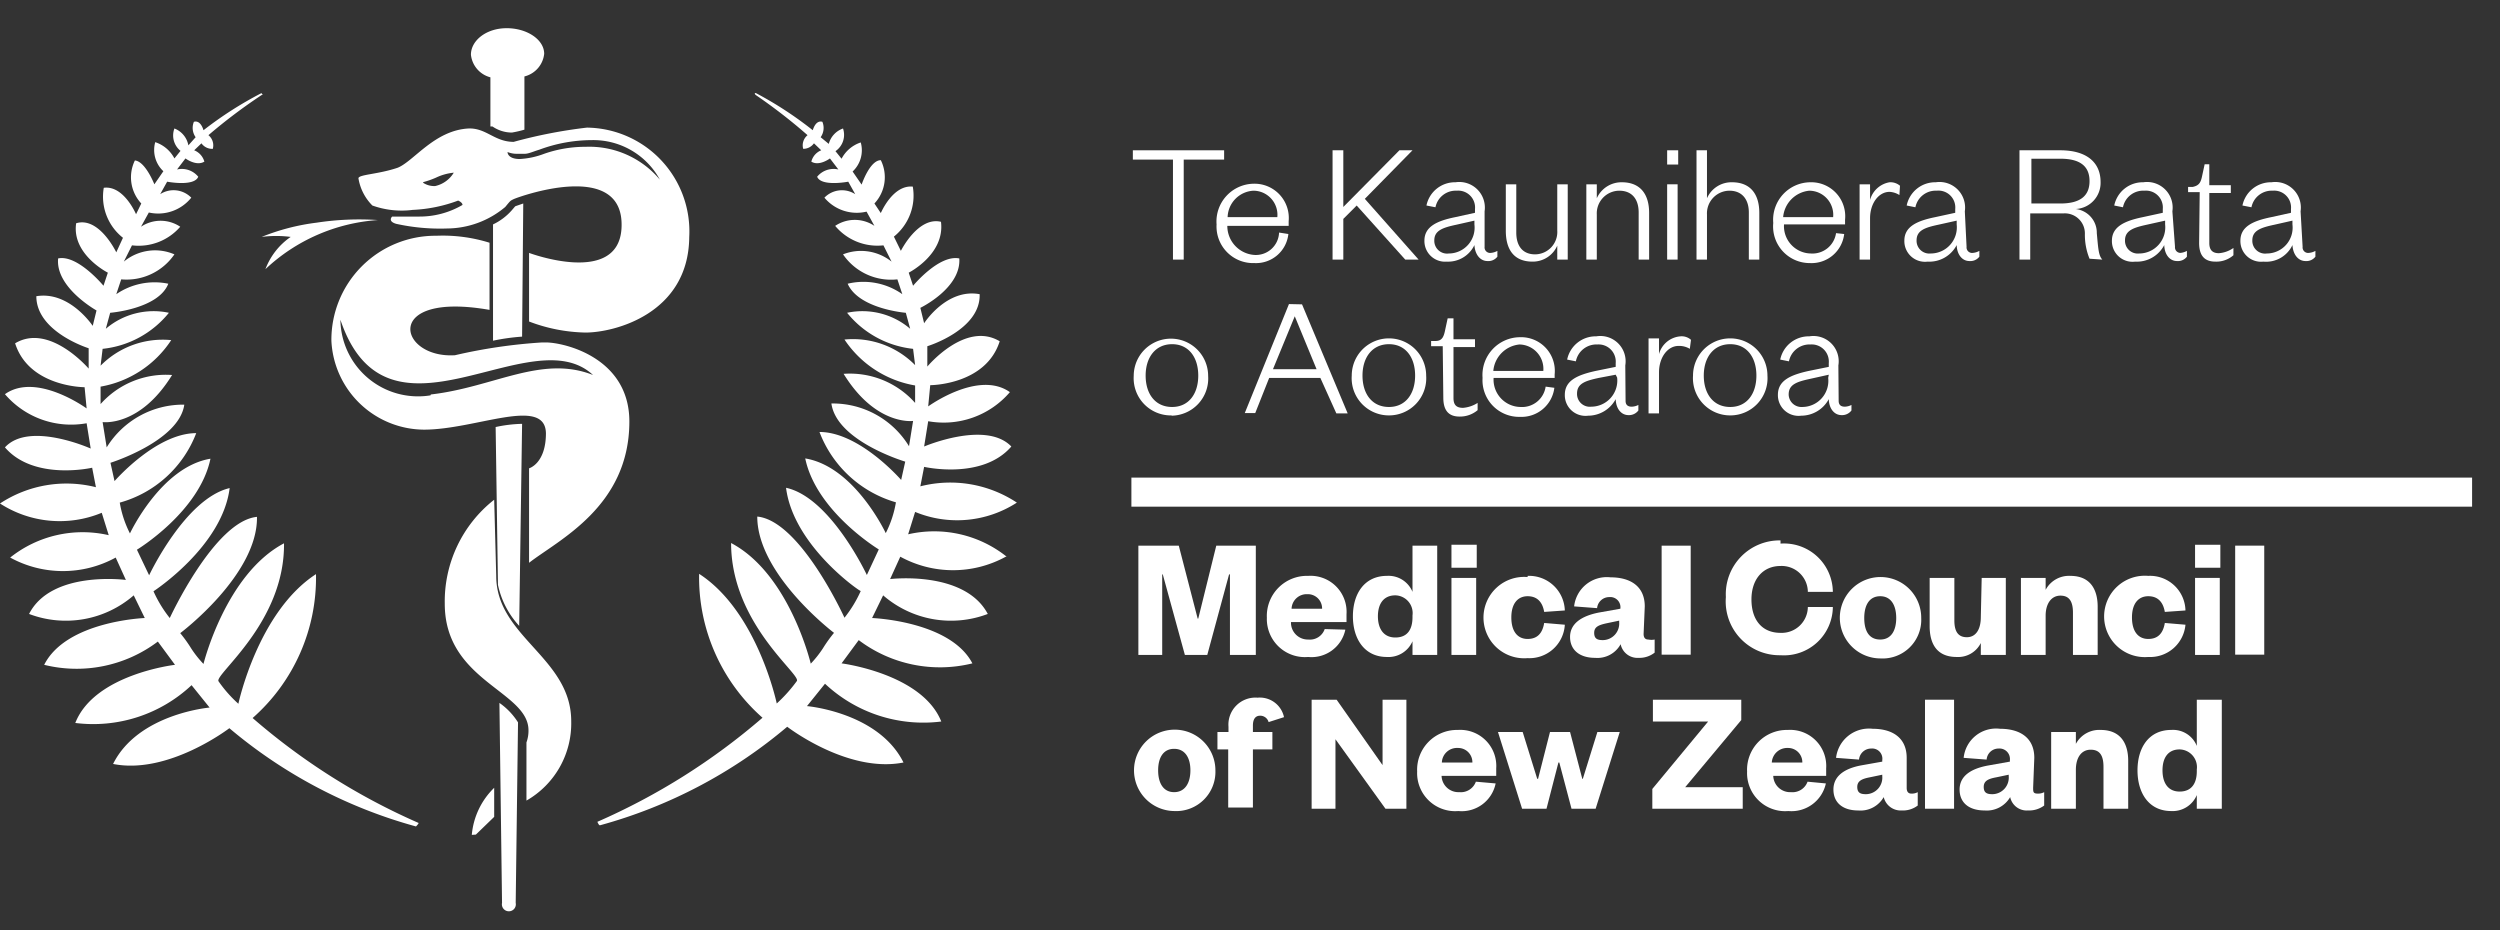 <svg viewBox="0 0 86 32" xmlns="http://www.w3.org/2000/svg"><rect x="0" y="0" width="86" height="32" fill="#333333" stroke="none"/><g fill="#FFF" fill-rule="evenodd"><path d="M38.92 16.43h46.12v1H38.92zm1.84 6.1L40 19.76h-.02v2.77h-.82v-3.76h1.39l.65 2.51h.02l.62-2.51h1.36v3.76h-.89v-2.77h-.03l-.75 2.77z"/><path d="M45.48 20.94a.49.49 0 0 0-.51-.5.52.52 0 0 0-.54.5h1.05zm.8.72a1.19 1.19 0 0 1-1.28.94 1.31 1.31 0 0 1-1.42-1.35A1.38 1.38 0 0 1 45 19.81a1.24 1.24 0 0 1 1.32 1.32v.27h-1.91a.58.58 0 0 0 .59.6.54.54 0 0 0 .57-.36l.71.02zm2.31-.49a.61.61 0 0 0-.59-.69c-.41 0-.6.3-.6.72s.19.73.6.73.59-.27.59-.7v-.06zm0 .89a.9.9 0 0 1-.88.54c-.77 0-1.17-.62-1.17-1.4 0-.78.4-1.39 1.17-1.39a.89.89 0 0 1 .88.55v-1.59h.85v3.76h-.85v-.47zm1.34.47h.85v-2.65h-.85v2.65zm0-3h.87v-.79h-.87v.79z" fill-rule="nonzero"/><path d="M52.55 19.81A1.23 1.23 0 0 1 53.83 21l-.71.05c-.06-.35-.25-.54-.57-.54-.32 0-.56.23-.56.73s.23.74.56.74c.33 0 .51-.19.57-.55l.71.06a1.22 1.22 0 0 1-1.28 1.15 1.4 1.4 0 1 1 0-2.79"/><path d="M55.7 21.35l-.43.09c-.27.06-.43.12-.43.33 0 .21.12.25.3.25a.57.57 0 0 0 .56-.61v-.06zm.84.46c0 .13.06.19.16.19a.57.57 0 0 0 .22 0v.45a.84.84 0 0 1-.55.18.59.59 0 0 1-.62-.47.91.91 0 0 1-.88.47c-.53 0-.86-.27-.86-.72 0-.45.38-.72 1-.84l.73-.13a.35.35 0 0 0-.38-.4.42.42 0 0 0-.42.38l-.79-.06a1.13 1.13 0 0 1 1.25-1c.69 0 1.18.31 1.18 1l-.04.95z" fill-rule="nonzero"/><path d="M57.16 18.77h1v3.75h-1zm4.09-.07a1.68 1.68 0 0 1 1.8 1.66h-.86a.9.9 0 0 0-.94-.89c-.6 0-1 .45-1 1.15s.36 1.15 1 1.15a.9.9 0 0 0 .94-.89h.86a1.68 1.68 0 0 1-1.8 1.66 1.85 1.85 0 0 1-1.88-2 1.85 1.85 0 0 1 1.88-1.95"/><path d="M64.68 22c.37 0 .55-.3.55-.74s-.18-.75-.55-.75c-.37 0-.55.3-.55.75s.17.74.55.74m0 .65a1.4 1.4 0 1 1 1.41-1.39 1.33 1.33 0 0 1-1.41 1.39" fill-rule="nonzero"/><path d="M68.17 19.88H69v2.65h-.86v-.41a.87.87 0 0 1-.83.48c-.71 0-.93-.49-.93-1.06v-1.66h.85v1.46c0 .37.12.58.43.58s.48-.27.48-.69l.03-1.35zm2.2 2.65h-.85v-2.65h.85v.41a.91.91 0 0 1 .85-.48c.71 0 .94.5.94 1.06v1.66h-.85v-1.45c0-.38-.12-.59-.43-.59s-.51.27-.51.69v1.35zm3.53-2.72A1.22 1.22 0 0 1 75.18 21l-.71.05c-.06-.35-.25-.54-.57-.54-.32 0-.56.23-.56.73s.23.74.56.74c.33 0 .51-.19.57-.55l.71.06a1.22 1.22 0 0 1-1.28 1.11 1.4 1.4 0 1 1 0-2.79"/><path d="M75.51 22.53h.85v-2.65h-.85v2.65zm0-3h.87v-.79h-.87v.79z" fill-rule="nonzero"/><path d="M76.89 18.77h1v3.75h-1z"/><path d="M40.39 27.25c.37 0 .56-.31.56-.75s-.19-.74-.56-.74c-.37 0-.55.3-.55.74s.18.75.55.75m0 .65a1.4 1.4 0 1 1 1.42-1.4 1.35 1.35 0 0 1-1.42 1.4" fill-rule="nonzero"/><path d="M41.88 25.78v-.6h.38V25a.93.93 0 0 1 1-1 .85.85 0 0 1 .91.67l-.53.17a.3.3 0 0 0-.29-.22c-.18 0-.25.14-.25.34v.22h.67v.6h-.67v2h-.85v-2h-.37zm5.68.54v-2.25h.82v3.75h-.72l-1.72-2.39v2.39h-.82v-3.75h.86z"/><path d="M50.65 26.23a.49.49 0 0 0-.5-.5.52.52 0 0 0-.55.5h1.05zm.8.72a1.19 1.19 0 0 1-1.28.95 1.31 1.31 0 0 1-1.42-1.36 1.37 1.37 0 0 1 1.4-1.43 1.24 1.24 0 0 1 1.32 1.32v.26h-1.88a.58.58 0 0 0 .61.56.55.55 0 0 0 .57-.36l.68.06z" fill-rule="nonzero"/><path d="M54.43 26.79h.02l.5-1.61h.77l-.83 2.64h-.83l-.42-1.59h-.03l-.41 1.59h-.84l-.83-2.64h.85l.5 1.61h.03l.41-1.61h.69zm5.52.29v.74h-3.11v-.68l1.92-2.32h-1.9v-.75h3.04v.7l-1.93 2.31z"/><path d="M62 26.23a.49.49 0 0 0-.5-.5.53.53 0 0 0-.55.5H62zm.81.72a1.21 1.21 0 0 1-1.29.95 1.31 1.31 0 0 1-1.42-1.36 1.37 1.37 0 0 1 1.4-1.43 1.24 1.24 0 0 1 1.32 1.32v.26H61a.58.58 0 0 0 .61.56.55.55 0 0 0 .57-.36l.63.06zm1.94-.3l-.43.09c-.26.05-.43.12-.43.33 0 .21.12.25.3.25a.57.57 0 0 0 .56-.62v-.05zm.84.45c0 .14.06.2.16.2a.42.42 0 0 0 .22-.05v.46a.84.84 0 0 1-.55.17.6.6 0 0 1-.62-.46.92.92 0 0 1-.88.46c-.52 0-.85-.26-.85-.72 0-.46.37-.72.95-.83l.73-.13v-.05a.35.35 0 0 0-.38-.4.42.42 0 0 0-.42.38l-.79-.06a1.14 1.14 0 0 1 1.26-1c.68 0 1.17.31 1.17 1v1.03z" fill-rule="nonzero"/><path d="M66.22 24.07h1v3.75h-1z"/><path d="M69.1 26.65l-.43.09c-.27.05-.43.12-.43.33 0 .21.12.25.3.25a.57.57 0 0 0 .56-.62v-.05zm.84.45c0 .14 0 .2.16.2a.44.44 0 0 0 .22-.05v.46a.87.87 0 0 1-.56.17.58.58 0 0 1-.61-.46.93.93 0 0 1-.88.46c-.53 0-.86-.26-.86-.72 0-.46.38-.72 1-.83l.73-.13v-.05a.36.36 0 0 0-.39-.4.41.41 0 0 0-.41.38l-.79-.06a1.12 1.12 0 0 1 1.25-1c.69 0 1.18.31 1.18 1l-.04 1.03z" fill-rule="nonzero"/><path d="M71.41 27.82h-.85v-2.64h.85v.41a.91.91 0 0 1 .85-.48c.71 0 .95.49.95 1.06v1.65h-.85v-1.44c0-.38-.12-.59-.44-.59s-.51.27-.51.69v1.34z"/><path d="M75.57 26.47a.61.61 0 0 0-.59-.69c-.4 0-.59.29-.59.72s.19.73.59.73c.4 0 .59-.27.59-.7v-.06zm0 .88a.9.9 0 0 1-.88.55c-.77 0-1.16-.62-1.16-1.4 0-.78.39-1.39 1.16-1.39a.88.88 0 0 1 .88.55v-1.59h.86v3.75h-.86v-.47z" fill-rule="nonzero"/><path d="M40.35 8.93V5.49h-1.38v-.32h3.14v.32h-1.39v3.44z"/><path d="M43.94 7.47a.83.83 0 0 0-.82-.91.94.94 0 0 0-.89.91h1.71zm.38.58a1.12 1.12 0 0 1-1.17 1 1.26 1.26 0 0 1-1.3-1.33 1.3 1.3 0 0 1 1.27-1.4 1.18 1.18 0 0 1 1.21 1.29v.16h-2.11a1 1 0 0 0 .93 1A.8.8 0 0 0 44 8l.32.05z" fill-rule="nonzero"/><path d="M48.34 8.93l-1.67-1.86-.46.46v1.4h-.37V5.17h.37v1.95l1.93-1.95h.45l-1.64 1.67 1.85 2.09z"/><path d="M50.72 7.59l-.62.14c-.47.1-.76.2-.76.54a.44.44 0 0 0 .5.45.89.89 0 0 0 .88-1v-.13zm.35.9a.19.19 0 0 0 .21.21.55.55 0 0 0 .23-.07v.2a.39.39 0 0 1-.34.15c-.25 0-.43-.22-.45-.55a1 1 0 0 1-.95.57.71.71 0 0 1-.77-.72c0-.48.42-.68 1.06-.81l.68-.15v-.13a.58.58 0 0 0-.63-.63.71.71 0 0 0-.73.57l-.31-.06a1 1 0 0 1 1-.8.88.88 0 0 1 1 1v1.22z" fill-rule="nonzero"/><path d="M53.57 6.34h.36v2.59h-.36v-.48a.92.92 0 0 1-.85.55c-.66 0-.92-.44-.92-1.06v-1.6h.36V8c0 .45.21.75.65.75a.77.77 0 0 0 .76-.82V6.34zm1.36 2.59h-.36V6.34h.36v.48a.93.93 0 0 1 .86-.55c.66 0 .94.44.94 1.05v1.61h-.36V7.31c0-.46-.23-.75-.67-.75a.78.78 0 0 0-.77.82v1.55z"/><path d="M57.35 8.93h.36V6.34h-.36v2.59zm0-3.27h.38v-.49h-.38v.49z" fill-rule="nonzero"/><path d="M58.72 8.93h-.36V5.17h.36v1.65a.92.92 0 0 1 .86-.55c.66 0 .94.44.94 1.05v1.61h-.36V7.31c0-.46-.24-.75-.67-.75a.78.78 0 0 0-.77.82v1.55z"/><path d="M63.06 7.47a.83.83 0 0 0-.82-.91 1 1 0 0 0-.9.91h1.72zm.38.58a1.13 1.13 0 0 1-1.18 1A1.26 1.26 0 0 1 61 7.67a1.29 1.29 0 0 1 1.27-1.4 1.17 1.17 0 0 1 1.2 1.29v.16h-2.1a.94.94 0 0 0 .92 1 .82.82 0 0 0 .87-.7l.28.03z" fill-rule="nonzero"/><path d="M65.34 6.71A.7.7 0 0 0 65 6.6c-.37 0-.67.39-.67.91v1.42h-.36V6.34h.36v.54a.84.84 0 0 1 .67-.61.51.51 0 0 1 .36.12l-.02.32z"/><path d="M67.31 7.59l-.63.14c-.47.1-.75.2-.75.54a.44.44 0 0 0 .49.45.9.9 0 0 0 .89-1v-.13zm.34.9a.19.19 0 0 0 .21.21.55.55 0 0 0 .23-.07v.2a.39.39 0 0 1-.34.15c-.25 0-.43-.22-.44-.55a1.06 1.06 0 0 1-1 .57.71.71 0 0 1-.8-.72c0-.48.42-.68 1.06-.81l.69-.15v-.13a.58.58 0 0 0-.64-.63.71.71 0 0 0-.73.57l-.3-.06a1 1 0 0 1 1-.8.88.88 0 0 1 1 1l.06 1.22zM70.88 7c.69 0 1-.27 1-.77s-.31-.77-1-.77h-1V7h1zm1 1.9a2.17 2.17 0 0 1-.16-.85.69.69 0 0 0-.72-.71h-1.16v1.59h-.37V5.17h1.4c.94 0 1.39.44 1.39 1.09a.9.9 0 0 1-.86.93.82.82 0 0 1 .73.83c.05.54.06.77.19.91l-.44-.03zm2.6-1.31l-.63.14c-.46.1-.75.2-.75.54a.44.44 0 0 0 .49.45.9.9 0 0 0 .89-1v-.13zm.34.9a.19.19 0 0 0 .18.21.55.55 0 0 0 .23-.07v.2a.39.39 0 0 1-.34.15c-.25 0-.43-.22-.44-.55a1.06 1.06 0 0 1-1 .57.71.71 0 0 1-.8-.72c0-.48.43-.68 1.06-.81l.69-.15v-.13a.58.58 0 0 0-.63-.63.71.71 0 0 0-.74.57l-.3-.06a1 1 0 0 1 1-.8.88.88 0 0 1 1 1l.09 1.22z" fill-rule="nonzero"/><path d="M75.67 6.61h-.4v-.18h.16c.23-.05.28-.16.33-.41l.08-.37H76v.72h.74v.27H76v1.72c0 .23.1.35.33.35a1 1 0 0 0 .5-.18v.25a.89.89 0 0 1-.62.22c-.34 0-.56-.17-.56-.64l.02-1.75z"/><path d="M78.86 7.59l-.62.14c-.47.1-.76.2-.76.54a.44.44 0 0 0 .5.45.89.89 0 0 0 .88-1v-.13zm.35.9a.19.19 0 0 0 .21.21.55.55 0 0 0 .23-.07v.2a.39.39 0 0 1-.34.15c-.25 0-.43-.22-.45-.55a1 1 0 0 1-1 .57.71.71 0 0 1-.79-.72c0-.48.42-.68 1.06-.81l.68-.15v-.13a.58.58 0 0 0-.63-.63.71.71 0 0 0-.73.57l-.31-.06a1 1 0 0 1 1-.8.88.88 0 0 1 1 1l.07 1.22zM40.32 14c.57 0 .9-.45.9-1.08 0-.63-.33-1.08-.9-1.08-.57 0-.91.45-.91 1.08 0 .63.33 1.08.91 1.08m0 .29A1.28 1.28 0 0 1 39 12.93a1.28 1.28 0 1 1 2.56 0 1.28 1.28 0 0 1-1.28 1.37m3.51-1.6h1.5l-.75-1.82-.75 1.82zm1-2.23l1.57 3.75h-.39L45.42 13h-1.76l-.48 1.21h-.36l1.52-3.75.45.01zM47.78 14c.57 0 .9-.45.9-1.08 0-.63-.33-1.08-.9-1.08-.57 0-.91.45-.91 1.08 0 .63.33 1.08.91 1.08m0 .29a1.28 1.28 0 0 1-1.28-1.37 1.28 1.28 0 1 1 2.56 0 1.28 1.28 0 0 1-1.28 1.37" fill-rule="nonzero"/><path d="M49.63 11.91h-.4v-.18h.15c.24 0 .29-.16.34-.41l.08-.37h.2v.72h.74v.27H50v1.75c0 .23.09.34.33.34a1.1 1.1 0 0 0 .5-.17v.25a.94.94 0 0 1-.62.22c-.35 0-.56-.18-.56-.65l-.02-1.77z"/><path d="M53.09 12.76a.84.84 0 0 0-.82-.91 1 1 0 0 0-.9.91h1.72zm.38.58a1.14 1.14 0 0 1-1.18 1A1.26 1.26 0 0 1 51 13a1.3 1.3 0 0 1 1.28-1.4 1.16 1.16 0 0 1 1.2 1.28V13h-2.1a.94.94 0 0 0 .92 1 .82.82 0 0 0 .87-.7l.3.04zm2.11-.45L55 13c-.46.1-.75.19-.75.54a.44.44 0 0 0 .49.45.9.9 0 0 0 .89-1l-.05-.1zm.34.9c0 .14.08.2.21.2a.53.53 0 0 0 .23-.06v.19a.4.4 0 0 1-.34.16c-.25 0-.43-.22-.44-.55a1.08 1.08 0 0 1-.95.57.71.71 0 0 1-.8-.72c0-.49.43-.68 1.06-.82l.69-.14v-.13a.59.59 0 0 0-.63-.64.72.72 0 0 0-.74.58l-.3-.06a1 1 0 0 1 1-.8.87.87 0 0 1 1 1l.01 1.22z" fill-rule="nonzero"/><path d="M58.13 12a.71.71 0 0 0-.39-.1c-.37 0-.67.39-.67.91v1.41h-.36v-2.58h.36v.54a.83.83 0 0 1 .74-.61.48.48 0 0 1 .36.12l-.04.31z"/><path d="M59.52 14c.57 0 .9-.45.9-1.08 0-.63-.33-1.08-.9-1.08-.57 0-.91.45-.91 1.08 0 .63.33 1.08.91 1.08m0 .29a1.28 1.28 0 0 1-1.28-1.37 1.28 1.28 0 1 1 2.56 0 1.28 1.28 0 0 1-1.28 1.37m3.39-1.4l-.63.14c-.46.1-.75.19-.75.54A.44.44 0 0 0 62 14a.9.9 0 0 0 .89-1l.02-.11zm.34.9c0 .14.08.2.21.2a.53.53 0 0 0 .23-.06v.19a.4.4 0 0 1-.34.16c-.25 0-.43-.22-.44-.55a1.08 1.08 0 0 1-.95.57.71.71 0 0 1-.8-.72c0-.49.43-.68 1.06-.82l.69-.14v-.13a.59.59 0 0 0-.63-.64.72.72 0 0 0-.74.58l-.3-.06a1 1 0 0 1 1-.8.87.87 0 0 1 1 1l.01 1.22zM17.72 7.1l-.12.14a2 2 0 0 1-.64.48v4a7.35 7.35 0 0 1 1-.14L18 7l-.26.09-.02.01zm-.54 17.08l.09 6.88a.24.24 0 1 0 .47 0l.08-6.21a2.33 2.33 0 0 0-.64-.67zm.78-9.6a4.75 4.75 0 0 0-.91.11l.08 5.43a3 3 0 0 0 .73 1.41l.1-6.95zM16.87 2.66v1.69h.07c.197.136.43.21.67.21a3.59 3.59 0 0 0 .43-.1V2.63a.9.9 0 0 0 .68-.78c0-.48-.58-.88-1.29-.88-.71 0-1.23.43-1.23.91a.9.9 0 0 0 .67.78zM9 8.15a3.85 3.85 0 0 1 1 0c-.397.272-.7.66-.87 1.11A6.26 6.26 0 0 1 13 7.57a9.64 9.64 0 0 0-2.11.09A7.49 7.49 0 0 0 9 8.15zm25.63 11a4 4 0 0 0-3.39-.77l.24-.77a3.78 3.78 0 0 0 3.5-.32 4.15 4.15 0 0 0-3.32-.56l.13-.67s2 .46 3-.7c-.87-.91-3 0-3 0l.14-.87a3 3 0 0 0 2.81-1c-1.08-.77-2.81.49-2.81.49l.07-.73s1.91 0 2.39-1.51c-1.18-.71-2.49.87-2.49.87v-.7s1.84-.56 1.8-1.79c-1.14-.21-1.91 1-1.91 1l-.13-.53s1.41-.68 1.34-1.7c-.7-.14-1.59.94-1.59.94l-.15-.45s1.25-.63 1.11-1.75c-.79-.19-1.38 1-1.38 1l-.24-.49a1.81 1.81 0 0 0 .65-1.72c-.69-.07-1.1.91-1.1.91L30.08 7a1.32 1.32 0 0 0 .22-1.49c-.38 0-.66.84-.66.84l-.31-.45a1 1 0 0 0 .28-1 1.15 1.15 0 0 0-.66.56l-.21-.26a.68.68 0 0 0 .26-.78.77.77 0 0 0-.49.53l-.28-.23a.55.55 0 0 0 .06-.53c-.24-.07-.33.29-.33.29A12.79 12.79 0 0 0 26 3.2s-.08 0 0 .07c.62.424 1.215.884 1.78 1.38a.45.45 0 0 0-.15.47.45.45 0 0 0 .37-.19l.25.24a.57.57 0 0 0-.34.39c.27.17.64-.11.64-.11l.29.38a.73.73 0 0 0-.73.25c.14.35 1.07.17 1.07.17l.24.43a.84.84 0 0 0-1.06.12 1.45 1.45 0 0 0 1.45.48l.27.49a1.21 1.21 0 0 0-1.35 0 1.89 1.89 0 0 0 1.66.67l.28.56A1.68 1.68 0 0 0 29 8.75a2 2 0 0 0 1.87.86l.17.51a2.32 2.32 0 0 0-1.88-.36c.38.87 2 1 2 1l.15.55a2.53 2.53 0 0 0-2.17-.55A3.38 3.38 0 0 0 31.41 12l.07.56a3 3 0 0 0-2.43-.88 3.66 3.66 0 0 0 2.43 1.58v.6a3 3 0 0 0-2.46-1c1.11 1.8 2.39 1.62 2.39 1.62l-.14.87a3.07 3.07 0 0 0-2.67-1.47c.18 1.3 2.54 2 2.54 2l-.14.63s-1.43-1.65-2.81-1.65a4 4 0 0 0 2.63 2.42 3.67 3.67 0 0 1-.35 1.06s-1.07-2.29-2.77-2.57c.38 1.83 2.53 3.13 2.53 3.13l-.41.88s-1.25-2.67-2.78-3c.25 2 2.57 3.59 2.57 3.55a4.29 4.29 0 0 1-.56.92s-1.52-3.34-3-3.48c0 2 2.64 4 2.64 4a4.82 4.82 0 0 0-.38.53 3.67 3.67 0 0 1-.42.53s-.73-3.09-2.74-4.15c0 2.78 2.43 4.53 2.26 4.75a5.13 5.13 0 0 1-.69.77s-.66-3.16-2.67-4.46a6.43 6.43 0 0 0 2.18 4.95 22.44 22.44 0 0 1-5.68 3.58s.05.13.09.12A16.86 16.86 0 0 0 27.08 25s2.08 1.61 4 1.23c-.86-1.73-3.32-1.94-3.32-1.94l.62-.77a4.94 4.94 0 0 0 4 1.3c-.66-1.65-3.43-2-3.43-2l.59-.8a4.64 4.64 0 0 0 3.91.8c-.76-1.46-3.45-1.56-3.45-1.56l.38-.78a3.56 3.56 0 0 0 3.6.64c-.8-1.51-3.36-1.2-3.36-1.2l.35-.77c1.13.62 2.5.62 3.63 0h.03zM8.69 24.7a6.43 6.43 0 0 0 2.18-4.95c-2 1.3-2.67 4.46-2.67 4.46a4.47 4.47 0 0 1-.68-.77c-.18-.22 2.28-2 2.25-4.75C7.76 19.75 7 22.84 7 22.84a3.67 3.67 0 0 1-.42-.53 4.82 4.82 0 0 0-.38-.53s2.67-2 2.64-4c-1.46.14-3 3.48-3 3.48a4.29 4.29 0 0 1-.56-.92s2.37-1.54 2.62-3.55c-1.53.36-2.77 3-2.77 3l-.42-.88s2.15-1.3 2.53-3.13c-1.7.28-2.77 2.57-2.77 2.57a3.67 3.67 0 0 1-.35-1.06 3.94 3.94 0 0 0 2.63-2.39c-1.38 0-2.81 1.65-2.81 1.65l-.14-.63s2.36-.74 2.54-2a3.09 3.09 0 0 0-2.67 1.47l-.14-.87s1.28.18 2.39-1.62a3 3 0 0 0-2.46 1v-.6a3.66 3.66 0 0 0 2.43-1.6 3 3 0 0 0-2.43.88l.07-.58a3.38 3.38 0 0 0 2.28-1.24 2.53 2.53 0 0 0-2.17.55l.15-.55s1.66-.13 2-1a2.33 2.33 0 0 0-1.79.36l.17-.51A2 2 0 0 0 6 8.75 1.68 1.68 0 0 0 4.26 9l.28-.56A1.89 1.89 0 0 0 6.2 7.8a1.21 1.21 0 0 0-1.35 0l.27-.49a1.46 1.46 0 0 0 1.46-.51.85.85 0 0 0-1.07-.12l.24-.43s.93.18 1.07-.17a.73.73 0 0 0-.73-.25l.29-.38s.37.28.65.11a.59.59 0 0 0-.35-.39l.25-.24a.45.45 0 0 0 .39.19.45.45 0 0 0-.15-.47A18.58 18.58 0 0 1 9 3.27c.1-.07 0 0 0-.07a12.79 12.79 0 0 0-2 1.28s-.09-.36-.33-.29a.55.55 0 0 0 .06.53L6.48 5A.77.77 0 0 0 6 4.42a.68.68 0 0 0 .21.77L6 5.45a1.15 1.15 0 0 0-.66-.56 1 1 0 0 0 .28 1l-.31.45s-.31-.79-.67-.82A1.32 1.32 0 0 0 4.86 7l-.18.37s-.42-1-1.11-.91a1.8 1.8 0 0 0 .66 1.72l-.23.5s-.59-1.24-1.38-1c-.16 1.07 1.09 1.7 1.09 1.7l-.15.45S2.67 8.75 2 8.89c-.1 1 1.32 1.79 1.32 1.79l-.13.53s-.8-1.21-1.94-1.02c0 1.23 1.8 1.79 1.8 1.79v.7S1.7 11.1.52 11.81c.48 1.51 2.39 1.51 2.39 1.51l.07.73s-1.73-1.26-2.81-.49a3 3 0 0 0 2.81 1l.14.87S1 14.48.17 15.39c1 1.16 3 .7 3 .7l.13.67a4.15 4.15 0 0 0-3.3.56 3.78 3.78 0 0 0 3.5.32l.24.77a4 4 0 0 0-3.39.77c1.13.62 2.5.62 3.63 0l.35.77S1.77 19.61 1 21.12a3.56 3.56 0 0 0 3.6-.64l.38.78s-2.7.1-3.46 1.61a4.64 4.64 0 0 0 3.91-.8l.59.8s-2.77.32-3.43 2a4.94 4.94 0 0 0 4-1.3l.62.77s-2.46.21-3.32 1.94c1.9.38 4-1.23 4-1.23a16.86 16.86 0 0 0 6.42 3.38s.09-.09.09-.12a22.44 22.44 0 0 1-5.71-3.61zm5.85-18.43a3 3 0 0 0 .46-.16 1.83 1.83 0 0 1 .61-.17 1 1 0 0 1-.64.46.69.69 0 0 1-.41-.11.13.13 0 0 1 0-.06l-.02.04zm2.92-1.04a.85.85 0 0 0 .35.06h.25c.12 0 .29-.08.49-.14a5.21 5.21 0 0 1 1.8-.33 2.61 2.61 0 0 1 2.35 1.36 3.17 3.17 0 0 0-2.55-1.13 4.29 4.29 0 0 0-1.43.24 2.76 2.76 0 0 1-.84.18c-.41 0-.42-.22-.42-.23v-.01zm-4.65 1.84a3 3 0 0 0 1.39.15 5.06 5.06 0 0 0 1.56-.32s.15.06.15.15a2.92 2.92 0 0 1-1.5.4h-.92s-.17.16.14.25a7 7 0 0 0 1.75.16 3.14 3.14 0 0 0 2-.74c.19-.23.17-.21.29-.27.12-.06 3.84-1.43 3.71 1-.11 2-3.18.85-3.18.85v2.36a5.73 5.73 0 0 0 1.94.38c1 0 3.55-.65 3.57-3.29a3.57 3.57 0 0 0-3.52-3.76 16.9 16.9 0 0 0-2.52.49c-.66 0-.94-.48-1.55-.46-1.17.06-1.89 1.13-2.44 1.35-.68.23-1.33.23-1.35.36.057.356.225.685.48.94zm2 6.53a2.67 2.67 0 0 1-3.1-2.6c1.62 4.8 6.54-.1 8.69 1.9-1.77-.7-3.41.42-5.58.67l-.01.03zm3.84-1.82a18.27 18.27 0 0 0-3 .44c-1.95.12-2.52-2.21 1.19-1.56V8.35a5.39 5.39 0 0 0-1.83-.24 3.58 3.58 0 0 0-3.61 3.61 3.21 3.21 0 0 0 3.18 3.06c1.79 0 4.17-1.16 4.2.12 0 1.05-.58 1.21-.58 1.21v3.25c1-.78 3.45-1.93 3.45-4.86 0-2.21-2.26-2.72-2.87-2.72h-.13zM17 17.19a4.45 4.45 0 0 0-1.7 3.58c0 2.67 2.89 3 2.88 4.36a1.18 1.18 0 0 1-.07.41v2a3.06 3.06 0 0 0 1.54-2.73c0-2.19-2.58-2.9-2.58-5L17 17.19zm-.63 11.52l.63-.61v-1a2.57 2.57 0 0 0-.77 1.62l.14-.01z" fill-rule="nonzero"/></g></svg>